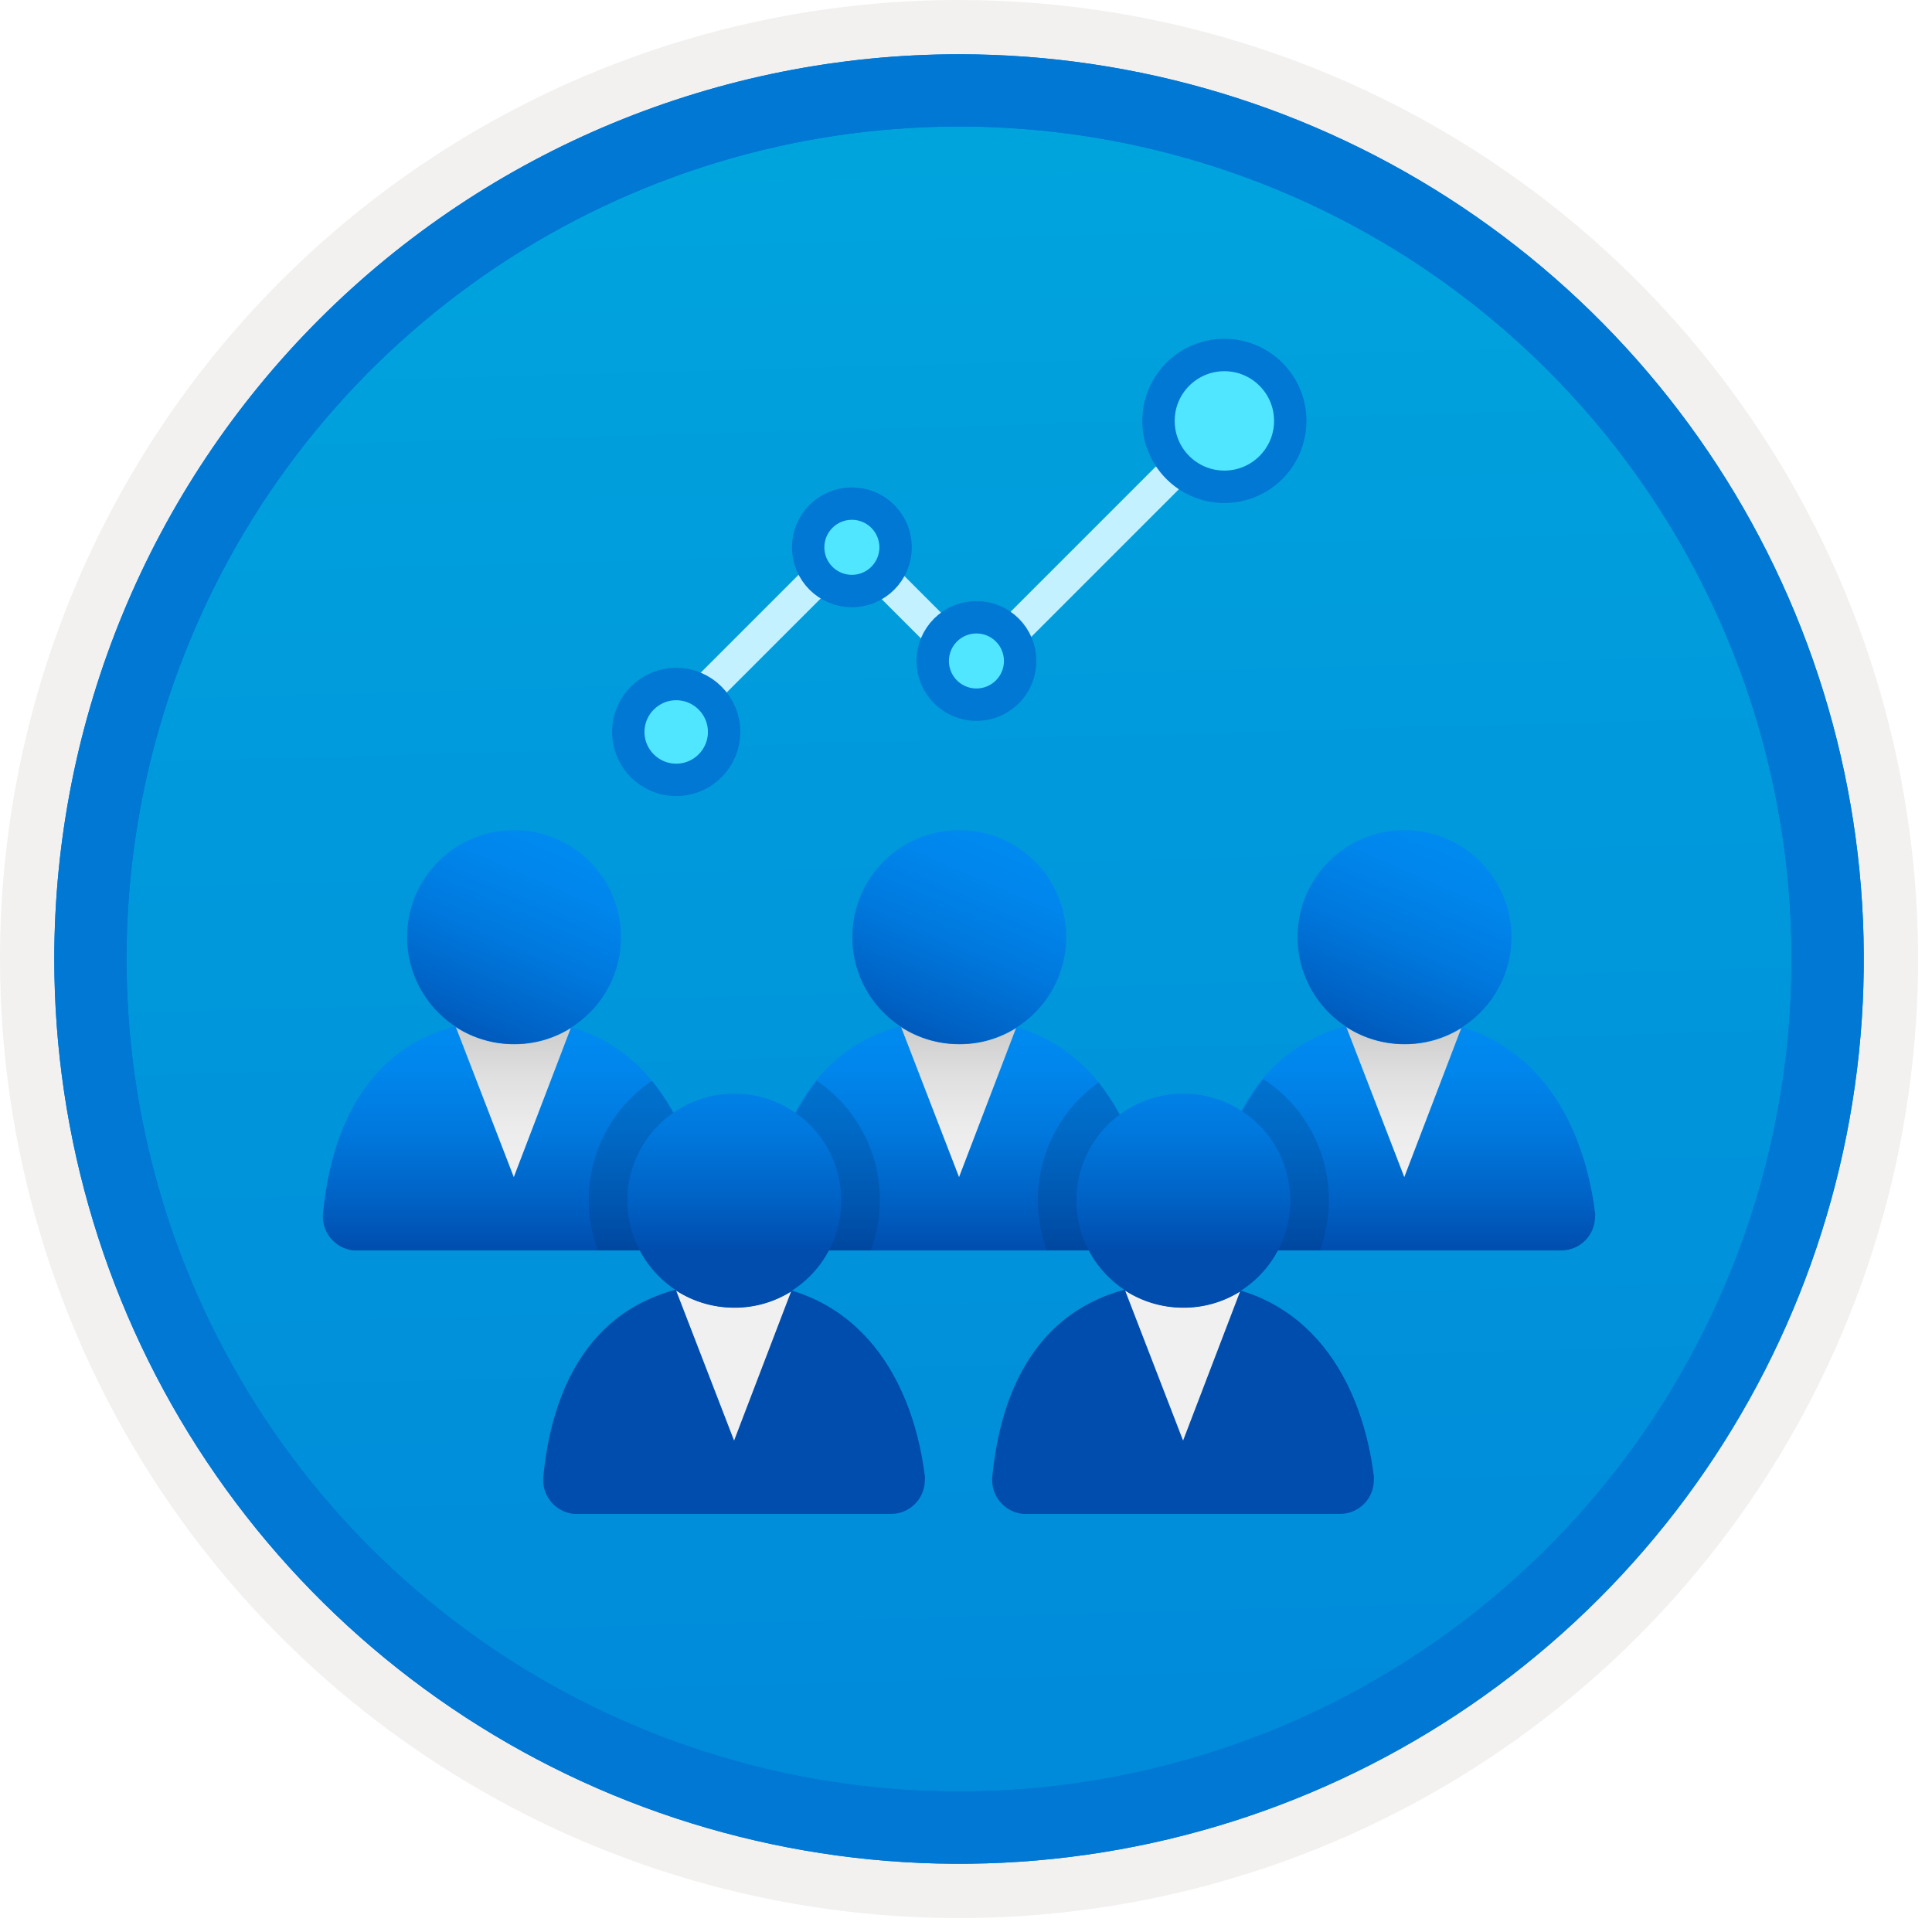 <svg width="100" height="100" viewBox="0 0 100 100" fill="none" xmlns="http://www.w3.org/2000/svg">
<g clip-path="url(#clip0)">
<path d="M49.64 96.448C40.382 96.448 31.332 93.703 23.634 88.559C15.936 83.416 9.936 76.105 6.393 67.552C2.85 58.998 1.923 49.586 3.73 40.506C5.536 31.426 9.994 23.085 16.54 16.538C23.087 9.992 31.428 5.534 40.508 3.728C49.588 1.921 59 2.848 67.553 6.391C76.107 9.934 83.418 15.934 88.561 23.632C93.705 31.33 96.45 40.38 96.45 49.638C96.451 55.785 95.24 61.873 92.888 67.552C90.535 73.231 87.088 78.392 82.741 82.739C78.394 87.086 73.234 90.534 67.554 92.886C61.875 95.238 55.787 96.449 49.64 96.448V96.448Z" fill="url(#paint0_linear)"/>
<path fill-rule="evenodd" clip-rule="evenodd" d="M95.54 49.64C95.54 58.718 92.848 67.593 87.805 75.141C82.761 82.689 75.592 88.572 67.205 92.046C58.818 95.52 49.589 96.429 40.685 94.658C31.782 92.887 23.603 88.515 17.184 82.096C10.765 75.677 6.393 67.498 4.622 58.595C2.851 49.691 3.76 40.462 7.234 32.075C10.708 23.688 16.591 16.519 24.139 11.476C31.688 6.432 40.562 3.74 49.64 3.74C55.668 3.74 61.636 4.927 67.205 7.234C72.774 9.541 77.834 12.921 82.096 17.184C86.359 21.446 89.739 26.506 92.046 32.075C94.353 37.644 95.54 43.612 95.54 49.64V49.64ZM49.64 3.62732e-07C59.458 3.62732e-07 69.055 2.911 77.219 8.366C85.382 13.82 91.744 21.573 95.501 30.644C99.258 39.714 100.242 49.695 98.326 59.324C96.411 68.954 91.683 77.799 84.741 84.741C77.799 91.683 68.954 96.411 59.324 98.326C49.695 100.242 39.714 99.258 30.644 95.501C21.573 91.744 13.82 85.382 8.366 77.219C2.911 69.055 3.62732e-07 59.458 3.62732e-07 49.64C-0.001 43.121 1.283 36.666 3.777 30.643C6.271 24.62 9.928 19.147 14.537 14.537C19.147 9.928 24.62 6.271 30.643 3.777C36.666 1.283 43.121 -0.001 49.64 3.62732e-07V3.62732e-07Z" fill="#F2F1F0"/>
<path fill-rule="evenodd" clip-rule="evenodd" d="M92.73 49.639C92.73 58.161 90.202 66.492 85.468 73.578C80.733 80.664 74.003 86.187 66.129 89.449C58.256 92.71 49.592 93.563 41.233 91.901C32.874 90.238 25.197 86.134 19.17 80.108C13.144 74.082 9.04 66.404 7.378 58.045C5.715 49.686 6.568 41.023 9.83 33.149C13.091 25.275 18.614 18.545 25.7 13.811C32.786 9.076 41.117 6.549 49.64 6.549C55.298 6.548 60.902 7.663 66.13 9.828C71.358 11.993 76.108 15.167 80.11 19.169C84.111 23.17 87.285 27.92 89.45 33.148C91.616 38.377 92.73 43.98 92.73 49.639V49.639ZM49.64 2.809C58.902 2.809 67.956 5.555 75.657 10.701C83.358 15.847 89.36 23.16 92.905 31.718C96.449 40.275 97.377 49.691 95.57 58.775C93.763 67.859 89.303 76.203 82.753 82.752C76.204 89.302 67.86 93.762 58.776 95.569C49.691 97.376 40.276 96.448 31.718 92.904C23.161 89.359 15.848 83.357 10.702 75.656C5.556 67.955 2.81 58.901 2.81 49.639C2.811 37.219 7.745 25.308 16.527 16.526C25.309 7.744 37.22 2.81 49.64 2.809V2.809Z" fill="#0078D4"/>
<path fill-rule="evenodd" clip-rule="evenodd" d="M92.73 49.639C92.73 58.161 90.202 66.492 85.468 73.578C80.733 80.664 74.003 86.187 66.129 89.449C58.256 92.71 49.592 93.563 41.233 91.901C32.874 90.238 25.197 86.134 19.17 80.108C13.144 74.082 9.04 66.404 7.378 58.045C5.715 49.686 6.568 41.022 9.83 33.149C13.091 25.275 18.614 18.545 25.7 13.811C32.786 9.076 41.117 6.549 49.64 6.549C55.298 6.548 60.902 7.663 66.13 9.828C71.358 11.993 76.108 15.167 80.11 19.169C84.111 23.17 87.285 27.92 89.45 33.148C91.616 38.376 92.73 43.98 92.73 49.639V49.639ZM49.64 2.809C58.902 2.809 67.956 5.555 75.657 10.701C83.358 15.847 89.36 23.16 92.905 31.718C96.449 40.275 97.377 49.691 95.57 58.775C93.763 67.859 89.303 76.203 82.753 82.752C76.204 89.302 67.86 93.762 58.776 95.569C49.691 97.376 40.276 96.448 31.718 92.904C23.161 89.359 15.848 83.357 10.702 75.656C5.556 67.955 2.81 58.901 2.81 49.639C2.811 37.219 7.745 25.308 16.527 16.526C25.309 7.744 37.22 2.81 49.64 2.809V2.809Z" fill="#0078D4"/>
<path d="M35 37.27L44.04 28.231L50.484 34.674L63.373 21.785" stroke="#C3F1FF" stroke-width="1.677" stroke-miterlimit="10" stroke-linecap="round"/>
<path d="M63.373 25.196C65.257 25.196 66.784 23.669 66.784 21.785C66.784 19.902 65.257 18.375 63.373 18.375C61.49 18.375 59.963 19.902 59.963 21.785C59.963 23.669 61.49 25.196 63.373 25.196Z" fill="#50E6FF" stroke="#0078D4" stroke-width="1.677" stroke-miterlimit="10" stroke-linecap="round"/>
<path d="M35 40.366C36.37 40.366 37.48 39.256 37.48 37.886C37.48 36.517 36.37 35.406 35 35.406C33.631 35.406 32.52 36.517 32.52 37.886C32.52 39.256 33.631 40.366 35 40.366Z" fill="#50E6FF" stroke="#0078D4" stroke-width="1.677" stroke-miterlimit="10" stroke-linecap="round"/>
<path d="M44.093 30.592C45.343 30.592 46.356 29.579 46.356 28.329C46.356 27.079 45.343 26.066 44.093 26.066C42.843 26.066 41.83 27.079 41.83 28.329C41.83 29.579 42.843 30.592 44.093 30.592Z" fill="#50E6FF" stroke="#0078D4" stroke-width="1.677" stroke-miterlimit="10" stroke-linecap="round"/>
<path d="M50.54 36.474C51.79 36.474 52.803 35.462 52.803 34.212C52.803 32.962 51.79 31.949 50.54 31.949C49.29 31.949 48.277 32.962 48.277 34.212C48.277 35.462 49.29 36.474 50.54 36.474Z" fill="#50E6FF" stroke="#0078D4" stroke-width="1.677" stroke-miterlimit="10" stroke-linecap="round"/>
<path d="M34.716 64.723C34.946 64.723 35.174 64.678 35.386 64.59C35.599 64.502 35.792 64.373 35.955 64.21C36.118 64.047 36.247 63.854 36.335 63.641C36.423 63.429 36.468 63.201 36.468 62.971V62.971C36.481 62.903 36.481 62.833 36.468 62.765C35.767 57.242 32.637 52.746 26.594 52.746C20.551 52.746 17.336 56.553 16.72 62.777C16.67 63.243 16.806 63.709 17.1 64.073C17.393 64.438 17.819 64.671 18.285 64.721L18.303 64.723H34.716Z" fill="url(#paint1_linear)"/>
<path d="M26.594 54.05C25.531 54.049 24.491 53.743 23.597 53.168L26.594 60.927L29.543 53.216C28.66 53.769 27.637 54.059 26.594 54.05V54.05Z" fill="url(#paint2_linear)"/>
<path d="M26.606 54.039C29.663 54.039 32.142 51.561 32.142 48.504C32.142 45.447 29.663 42.969 26.606 42.969C23.549 42.969 21.071 45.447 21.071 48.504C21.071 51.561 23.549 54.039 26.606 54.039Z" fill="url(#paint3_linear)"/>
<path d="M57.762 64.723C58.227 64.723 58.672 64.539 59.001 64.21C59.33 63.881 59.514 63.435 59.514 62.971V62.971C59.527 62.903 59.527 62.833 59.514 62.765C58.813 57.242 55.683 52.746 49.64 52.746C43.597 52.746 40.382 56.553 39.766 62.777C39.716 63.243 39.852 63.709 40.146 64.073C40.439 64.438 40.865 64.671 41.331 64.721L41.349 64.723H57.762Z" fill="url(#paint4_linear)"/>
<path d="M49.64 54.05C48.577 54.049 47.536 53.743 46.643 53.168L49.64 60.927L52.589 53.216C51.705 53.769 50.682 54.059 49.64 54.05Z" fill="url(#paint5_linear)"/>
<path d="M49.652 54.039C52.709 54.039 55.187 51.561 55.187 48.504C55.187 45.447 52.709 42.969 49.652 42.969C46.595 42.969 44.117 45.447 44.117 48.504C44.117 51.561 46.595 54.039 49.652 54.039Z" fill="url(#paint6_linear)"/>
<path d="M80.807 64.723C81.272 64.723 81.718 64.539 82.046 64.21C82.375 63.881 82.56 63.435 82.56 62.971V62.971C82.572 62.903 82.572 62.833 82.56 62.765C81.859 57.242 78.729 52.746 72.686 52.746C66.643 52.746 63.428 56.553 62.812 62.777C62.787 63.008 62.807 63.241 62.873 63.463C62.938 63.685 63.046 63.893 63.191 64.073C63.337 64.254 63.516 64.404 63.719 64.515C63.923 64.626 64.146 64.696 64.376 64.721L64.395 64.723H80.807Z" fill="url(#paint7_linear)"/>
<path d="M72.686 54.05C71.623 54.049 70.582 53.743 69.689 53.168L72.686 60.927L75.635 53.216C74.751 53.769 73.728 54.059 72.686 54.05V54.05Z" fill="url(#paint8_linear)"/>
<path d="M72.698 54.039C75.755 54.039 78.233 51.561 78.233 48.504C78.233 45.447 75.755 42.969 72.698 42.969C69.641 42.969 67.162 45.447 67.162 48.504C67.162 51.561 69.641 54.039 72.698 54.039Z" fill="url(#paint9_linear)"/>
<path opacity="0.2" d="M36.468 62.97C36.481 62.902 36.481 62.832 36.468 62.764C36.226 60.276 35.28 57.908 33.741 55.938C32.358 56.877 31.331 58.254 30.824 59.847C30.317 61.44 30.36 63.157 30.946 64.722H34.716C34.946 64.722 35.174 64.677 35.387 64.589C35.599 64.501 35.792 64.372 35.955 64.209C36.118 64.046 36.247 63.853 36.335 63.641C36.423 63.428 36.468 63.2 36.468 62.97Z" fill="#003067"/>
<path opacity="0.2" d="M41.331 64.722L41.349 64.723H45.071C45.657 63.156 45.699 61.438 45.191 59.844C44.683 58.249 43.654 56.873 42.269 55.934C40.781 57.92 39.911 60.3 39.766 62.778C39.741 63.008 39.762 63.241 39.827 63.463C39.892 63.686 40 63.893 40.146 64.074C40.291 64.254 40.47 64.404 40.674 64.515C40.877 64.627 41.1 64.697 41.331 64.722V64.722Z" fill="#003067"/>
<path opacity="0.2" d="M53.713 62.139C53.718 63.02 53.878 63.894 54.186 64.72H57.762C58.227 64.72 58.672 64.535 59.001 64.207C59.33 63.878 59.514 63.432 59.514 62.967C59.527 62.9 59.527 62.83 59.514 62.762C59.273 60.313 58.355 57.98 56.863 56.023C55.889 56.719 55.096 57.636 54.548 58.7C54.001 59.764 53.714 60.942 53.713 62.139V62.139Z" fill="#003067"/>
<path opacity="0.2" d="M65.384 55.848C63.851 57.846 62.955 60.26 62.812 62.775C62.761 63.24 62.898 63.707 63.191 64.071C63.485 64.436 63.911 64.669 64.376 64.719L64.395 64.721H68.311C68.906 63.13 68.94 61.383 68.408 59.77C67.876 58.156 66.809 56.772 65.384 55.848V55.848Z" fill="#003067"/>
<path d="M46.118 78.36C46.583 78.36 47.029 78.175 47.357 77.847C47.686 77.518 47.871 77.072 47.871 76.608V76.608C47.883 76.54 47.883 76.47 47.871 76.402C47.17 70.879 44.039 66.383 37.996 66.383C31.953 66.383 28.739 70.19 28.122 76.414C28.097 76.644 28.118 76.877 28.183 77.1C28.248 77.322 28.357 77.53 28.502 77.71C28.647 77.891 28.827 78.041 29.03 78.152C29.233 78.263 29.457 78.333 29.687 78.358L29.706 78.36H46.118Z" fill="url(#paint10_linear)"/>
<path d="M37.996 67.687C36.933 67.686 35.893 67.38 34.999 66.805L37.996 74.564L40.945 66.853C40.062 67.406 39.039 67.695 37.996 67.687V67.687Z" fill="url(#paint11_linear)"/>
<path d="M38.008 67.676C41.066 67.676 43.544 65.198 43.544 62.141C43.544 59.084 41.066 56.605 38.008 56.605C34.951 56.605 32.473 59.084 32.473 62.141C32.473 65.198 34.951 67.676 38.008 67.676Z" fill="url(#paint12_linear)"/>
<path d="M69.358 78.36C69.588 78.36 69.816 78.315 70.028 78.227C70.241 78.138 70.434 78.009 70.597 77.847C70.76 77.684 70.889 77.491 70.977 77.278C71.065 77.066 71.11 76.838 71.11 76.608V76.608C71.123 76.54 71.123 76.47 71.11 76.402C70.409 70.879 67.279 66.383 61.236 66.383C55.193 66.383 51.978 70.19 51.362 76.414C51.337 76.644 51.358 76.877 51.423 77.1C51.488 77.322 51.596 77.53 51.742 77.71C51.887 77.891 52.066 78.041 52.27 78.152C52.473 78.263 52.696 78.333 52.927 78.358L52.945 78.36H69.358Z" fill="url(#paint13_linear)"/>
<path d="M61.236 67.687C60.173 67.686 59.133 67.38 58.239 66.805L61.236 74.564L64.185 66.853C63.301 67.406 62.278 67.695 61.236 67.687V67.687Z" fill="url(#paint14_linear)"/>
<path d="M61.248 67.676C64.305 67.676 66.784 65.198 66.784 62.141C66.784 59.084 64.305 56.605 61.248 56.605C58.191 56.605 55.713 59.084 55.713 62.141C55.713 65.198 58.191 67.676 61.248 67.676Z" fill="url(#paint15_linear)"/>
</g>
<defs>
<linearGradient id="paint0_linear" x1="47.87" y1="-15.155" x2="51.852" y2="130.613" gradientUnits="userSpaceOnUse">
<stop stop-color="#00ABDE"/>
<stop offset="1" stop-color="#007ED8"/>
</linearGradient>
<linearGradient id="paint1_linear" x1="26.594" y1="52.746" x2="26.594" y2="64.723" gradientUnits="userSpaceOnUse">
<stop stop-color="#008BF1"/>
<stop offset="0.22" stop-color="#0086EC"/>
<stop offset="0.49" stop-color="#0078DD"/>
<stop offset="0.79" stop-color="#0061C4"/>
<stop offset="1" stop-color="#004DAE"/>
</linearGradient>
<linearGradient id="paint2_linear" x1="26.57" y1="53.168" x2="26.57" y2="60.927" gradientUnits="userSpaceOnUse">
<stop stop-color="#CCCCCC"/>
<stop offset="0.32" stop-color="#DFDFDF"/>
<stop offset="0.67" stop-color="#ECECEC"/>
<stop offset="1" stop-color="#F0F0F0"/>
</linearGradient>
<linearGradient id="paint3_linear" x1="31.82" y1="43.924" x2="26.43" y2="56.361" gradientUnits="userSpaceOnUse">
<stop stop-color="#008BF1"/>
<stop offset="0.22" stop-color="#0086EC"/>
<stop offset="0.49" stop-color="#0078DD"/>
<stop offset="0.79" stop-color="#0061C4"/>
<stop offset="1" stop-color="#004DAE"/>
</linearGradient>
<linearGradient id="paint4_linear" x1="26.594" y1="52.746" x2="26.594" y2="64.723" gradientUnits="userSpaceOnUse">
<stop stop-color="#008BF1"/>
<stop offset="0.22" stop-color="#0086EC"/>
<stop offset="0.49" stop-color="#0078DD"/>
<stop offset="0.79" stop-color="#0061C4"/>
<stop offset="1" stop-color="#004DAE"/>
</linearGradient>
<linearGradient id="paint5_linear" x1="26.57" y1="53.168" x2="26.57" y2="60.927" gradientUnits="userSpaceOnUse">
<stop stop-color="#CCCCCC"/>
<stop offset="0.32" stop-color="#DFDFDF"/>
<stop offset="0.67" stop-color="#ECECEC"/>
<stop offset="1" stop-color="#F0F0F0"/>
</linearGradient>
<linearGradient id="paint6_linear" x1="54.865" y1="43.924" x2="49.475" y2="56.361" gradientUnits="userSpaceOnUse">
<stop stop-color="#008BF1"/>
<stop offset="0.22" stop-color="#0086EC"/>
<stop offset="0.49" stop-color="#0078DD"/>
<stop offset="0.79" stop-color="#0061C4"/>
<stop offset="1" stop-color="#004DAE"/>
</linearGradient>
<linearGradient id="paint7_linear" x1="26.594" y1="52.746" x2="26.594" y2="64.723" gradientUnits="userSpaceOnUse">
<stop stop-color="#008BF1"/>
<stop offset="0.22" stop-color="#0086EC"/>
<stop offset="0.49" stop-color="#0078DD"/>
<stop offset="0.79" stop-color="#0061C4"/>
<stop offset="1" stop-color="#004DAE"/>
</linearGradient>
<linearGradient id="paint8_linear" x1="26.57" y1="53.168" x2="26.57" y2="60.927" gradientUnits="userSpaceOnUse">
<stop stop-color="#CCCCCC"/>
<stop offset="0.32" stop-color="#DFDFDF"/>
<stop offset="0.67" stop-color="#ECECEC"/>
<stop offset="1" stop-color="#F0F0F0"/>
</linearGradient>
<linearGradient id="paint9_linear" x1="77.911" y1="43.924" x2="72.521" y2="56.361" gradientUnits="userSpaceOnUse">
<stop stop-color="#008BF1"/>
<stop offset="0.22" stop-color="#0086EC"/>
<stop offset="0.49" stop-color="#0078DD"/>
<stop offset="0.79" stop-color="#0061C4"/>
<stop offset="1" stop-color="#004DAE"/>
</linearGradient>
<linearGradient id="paint10_linear" x1="26.594" y1="52.745" x2="26.594" y2="64.722" gradientUnits="userSpaceOnUse">
<stop stop-color="#008BF1"/>
<stop offset="0.22" stop-color="#0086EC"/>
<stop offset="0.49" stop-color="#0078DD"/>
<stop offset="0.79" stop-color="#0061C4"/>
<stop offset="1" stop-color="#004DAE"/>
</linearGradient>
<linearGradient id="paint11_linear" x1="26.57" y1="53.167" x2="26.57" y2="60.926" gradientUnits="userSpaceOnUse">
<stop stop-color="#CCCCCC"/>
<stop offset="0.32" stop-color="#DFDFDF"/>
<stop offset="0.67" stop-color="#ECECEC"/>
<stop offset="1" stop-color="#F0F0F0"/>
</linearGradient>
<linearGradient id="paint12_linear" x1="26.594" y1="52.745" x2="26.594" y2="64.722" gradientUnits="userSpaceOnUse">
<stop stop-color="#008BF1"/>
<stop offset="0.22" stop-color="#0086EC"/>
<stop offset="0.49" stop-color="#0078DD"/>
<stop offset="0.79" stop-color="#0061C4"/>
<stop offset="1" stop-color="#004DAE"/>
</linearGradient>
<linearGradient id="paint13_linear" x1="26.594" y1="52.745" x2="26.594" y2="64.722" gradientUnits="userSpaceOnUse">
<stop stop-color="#008BF1"/>
<stop offset="0.22" stop-color="#0086EC"/>
<stop offset="0.49" stop-color="#0078DD"/>
<stop offset="0.79" stop-color="#0061C4"/>
<stop offset="1" stop-color="#004DAE"/>
</linearGradient>
<linearGradient id="paint14_linear" x1="26.57" y1="53.167" x2="26.57" y2="60.926" gradientUnits="userSpaceOnUse">
<stop stop-color="#CCCCCC"/>
<stop offset="0.32" stop-color="#DFDFDF"/>
<stop offset="0.67" stop-color="#ECECEC"/>
<stop offset="1" stop-color="#F0F0F0"/>
</linearGradient>
<linearGradient id="paint15_linear" x1="26.594" y1="52.745" x2="26.594" y2="64.722" gradientUnits="userSpaceOnUse">
<stop stop-color="#008BF1"/>
<stop offset="0.22" stop-color="#0086EC"/>
<stop offset="0.49" stop-color="#0078DD"/>
<stop offset="0.79" stop-color="#0061C4"/>
<stop offset="1" stop-color="#004DAE"/>
</linearGradient>
<clipPath id="clip0">
<rect width="99.28" height="99.28" fill="white"/>
</clipPath>
</defs>
</svg>
